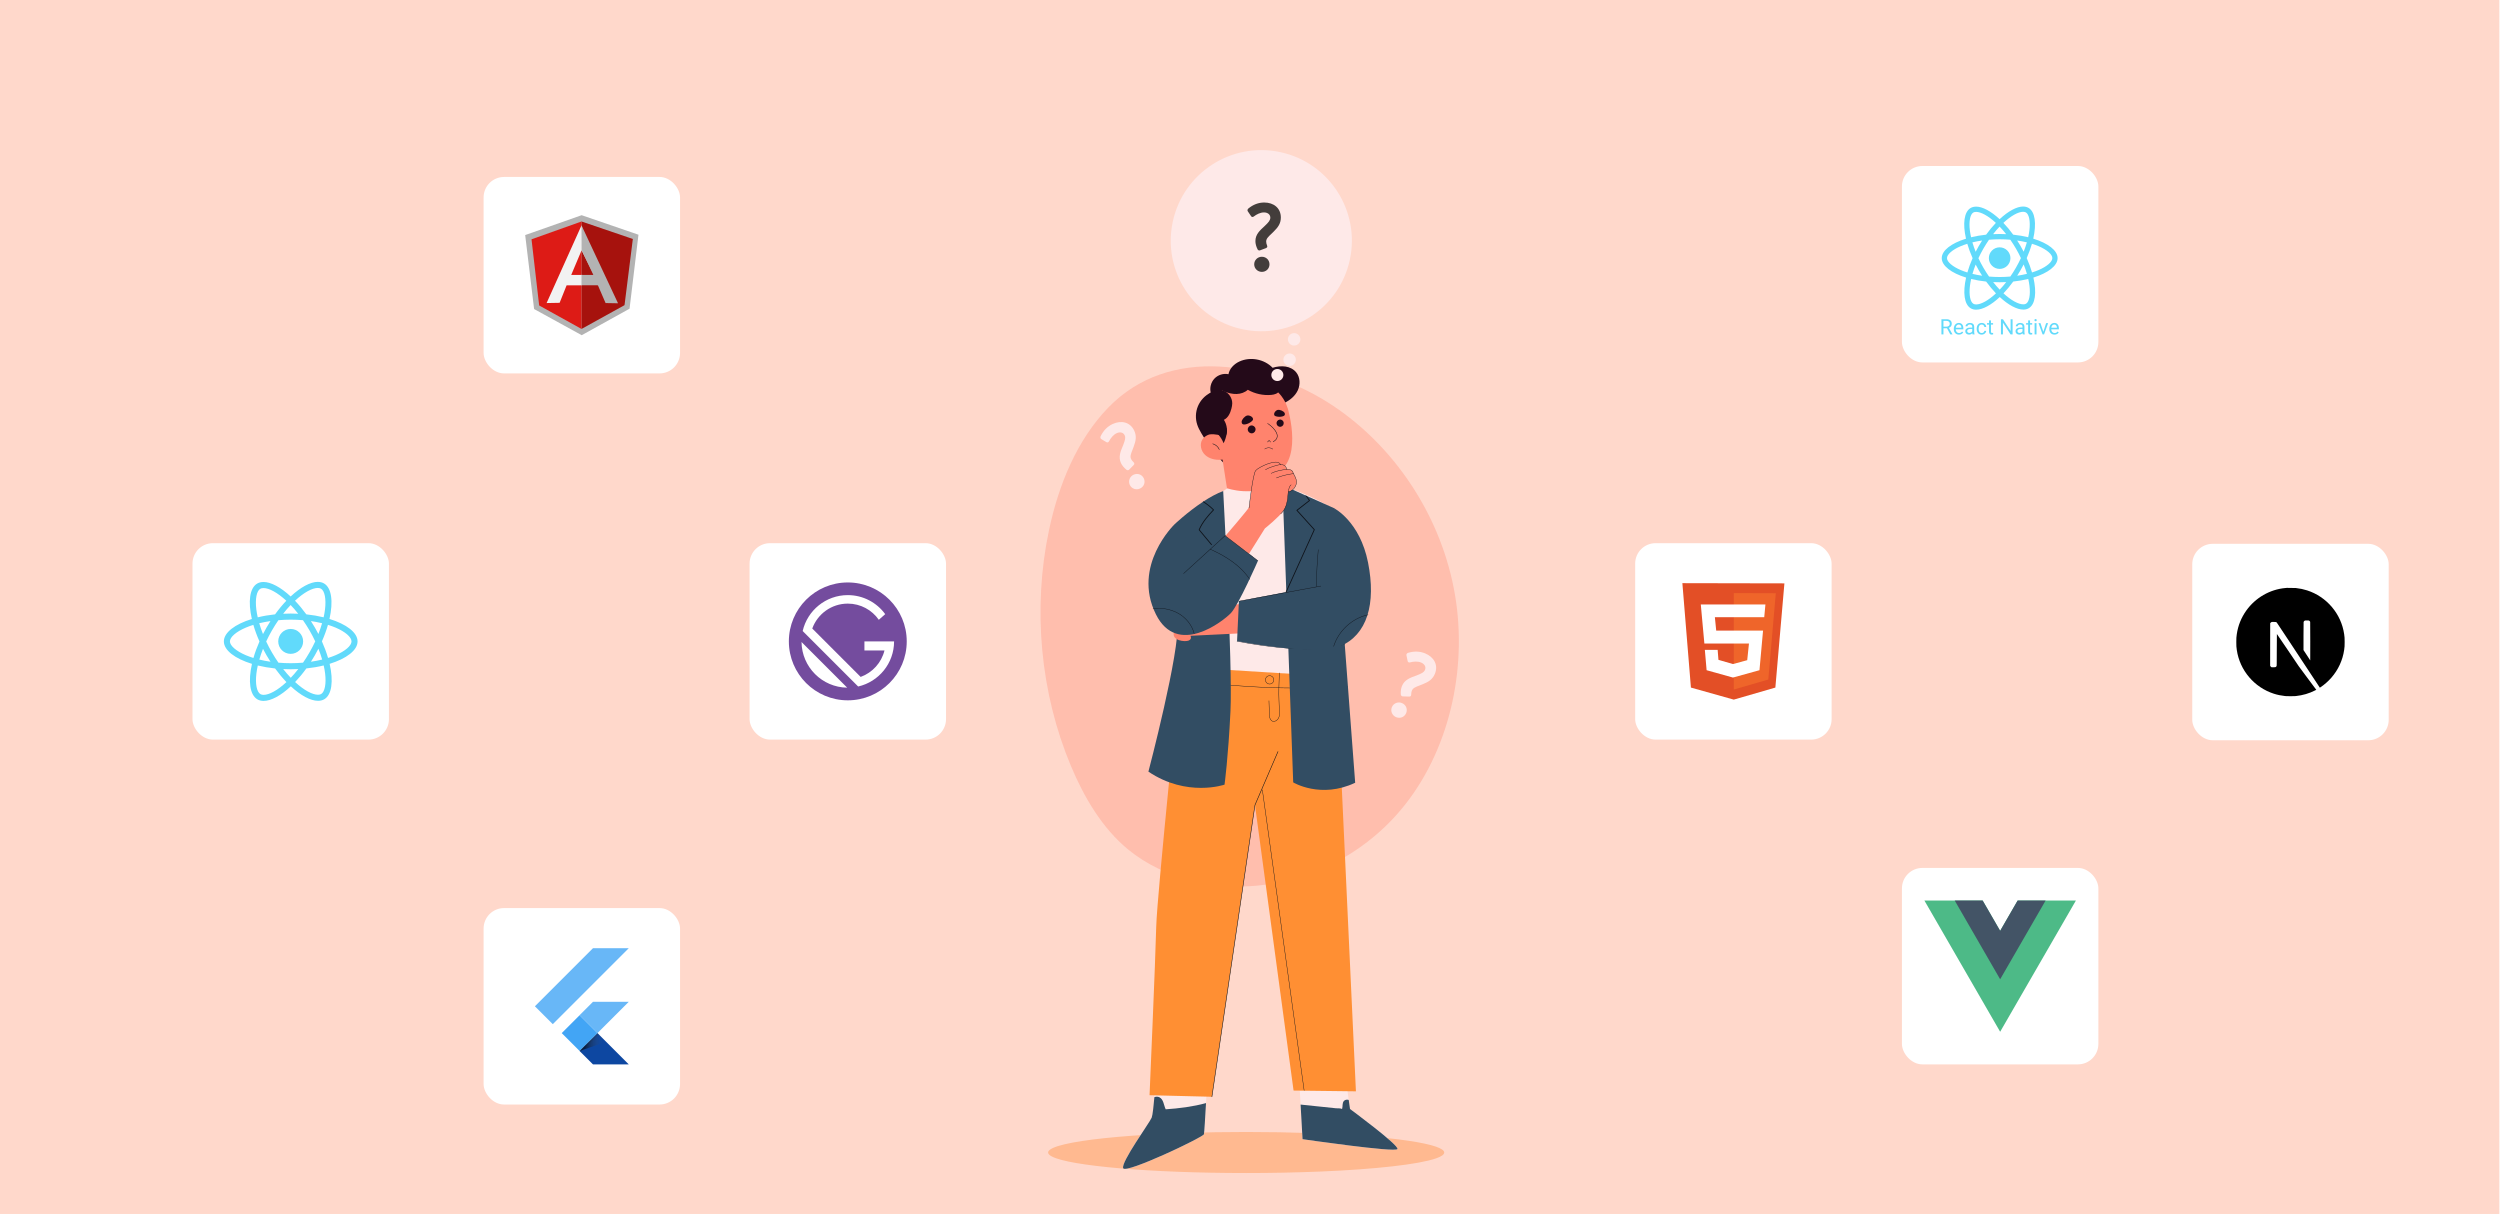 <?xml version="1.0" encoding="UTF-8"?> <svg xmlns="http://www.w3.org/2000/svg" width="2444" height="1187" viewBox="0 0 2444 1187" fill="none"><rect width="2443.37" height="1186.78" fill="#FFD8CB"></rect><g clip-path="url(#clip0_222_24)"><path d="M1411.88 1126.71C1411.88 1128.68 1409.12 1130.59 1404.01 1132.39C1387.23 1138.28 1344.91 1143.07 1290.29 1145.33C1278.74 1145.78 1266.65 1146.15 1254.12 1146.41C1242.48 1146.65 1230.52 1146.76 1218.25 1146.76C1124.19 1146.76 1045.8 1139.8 1028.28 1130.57C1025.88 1129.31 1024.62 1128.03 1024.62 1126.69C1024.62 1125.11 1026.36 1123.59 1029.63 1122.14C1040.49 1117.28 1068.29 1113.12 1106.2 1110.33C1109.45 1110.07 1112.81 1109.85 1116.23 1109.63C1129.69 1108.74 1144.24 1108.05 1159.62 1107.57C1178.09 1106.94 1197.79 1106.62 1218.21 1106.62C1261.92 1106.62 1302.25 1108.11 1334.63 1110.65C1367.21 1113.21 1391.76 1116.81 1403.75 1120.95C1409.04 1122.79 1411.88 1124.74 1411.88 1126.71Z" fill="#FFB990"></path><path opacity="0.43" d="M1303.56 396.912C1362.16 436.076 1406.63 501.073 1421.11 574.48C1435.59 647.887 1418.83 728.706 1374.25 785.815C1323.84 850.379 1239.23 880.439 1163.74 860.608C1141.83 854.843 1120.59 845.112 1102.6 830.244C1077.63 809.59 1059.99 779.941 1046.95 748.84C1016.99 677.427 1009.32 595.091 1025.45 518.52C1034.87 473.787 1052.91 430.051 1083.4 398.494C1143.02 336.856 1238.58 353.523 1303.56 396.912Z" fill="#FF9C87"></path><path d="M1180.21 1055.86C1180.21 1055.86 1179.65 1066.57 1179 1078.36C1178.22 1092.1 1177.33 1107.33 1176.96 1108.83C1176.33 1111.67 1100.63 1147.71 1098.05 1142.05C1095.47 1136.4 1123.93 1097.54 1125.88 1092.57C1126.81 1090.15 1127.76 1081.15 1128.52 1072.55C1129.26 1063.6 1129.78 1055.12 1129.78 1055.12L1180.21 1055.86Z" fill="#FEE9E8"></path><path d="M1179 1078.38C1178.22 1092.12 1177.33 1107.36 1176.96 1108.85C1176.33 1111.69 1100.63 1147.73 1098.05 1142.08C1095.47 1136.42 1123.93 1097.56 1125.88 1092.6C1126.81 1090.17 1127.76 1081.17 1128.52 1072.57C1130.17 1071.96 1131.97 1071.94 1133.55 1072.76C1137.54 1074.85 1137.65 1080.39 1139.58 1084.45C1152.34 1083.62 1166.26 1081.89 1179 1078.38Z" fill="#324D63"></path><path d="M1270.35 1060.04L1271.46 1079.81L1273.36 1113.64C1273.36 1113.64 1364.33 1126.9 1366.13 1123.29C1367.95 1119.64 1319.77 1084.12 1319.77 1084.12L1318.51 1075.26L1316.13 1058.22L1270.35 1060.04Z" fill="#FEE9E8"></path><path d="M1271.46 1079.83L1273.36 1113.66C1273.36 1113.66 1364.33 1126.93 1366.13 1123.31C1367.95 1119.67 1319.77 1084.14 1319.77 1084.14L1318.51 1075.28C1316.82 1074.8 1315 1075 1313.83 1076.28C1311.96 1078.31 1312.85 1081.56 1312.01 1084.16C1310.47 1083.25 1307.87 1083.64 1306.09 1083.45C1294.56 1082.24 1283.01 1081.02 1271.46 1079.83Z" fill="#324D63"></path><path d="M1183.53 383.863C1177.98 386.594 1173.5 391.362 1171.11 397.062C1168.73 402.762 1168.47 409.307 1170.42 415.181C1171.37 418.085 1172.84 420.794 1174.38 423.438C1182.08 436.681 1191.7 448.796 1202.84 459.307C1205.09 447.864 1206.96 436.789 1206.89 425.129C1206.85 416.72 1205.72 408.18 1202.19 400.53C1198.66 392.879 1191.42 386.811 1183.53 383.863Z" fill="#240A19"></path><path d="M1183.66 384.037C1182.38 379.204 1183.79 373.742 1187.24 370.101C1190.68 366.482 1196.06 364.791 1200.95 365.832C1202 360.283 1206.48 355.797 1211.6 353.435C1222.26 348.471 1235.96 351.05 1244.11 359.546C1247.94 358.268 1252.65 357.747 1256.65 358.333C1260.66 358.918 1264.54 360.803 1267.1 363.924C1271.07 368.736 1271.35 375.91 1268.73 381.566C1266.1 387.201 1260.97 391.406 1255.31 394.007C1249.65 396.607 1243.46 397.778 1237.3 398.688C1230.34 399.728 1223.26 400.465 1216.28 399.642C1204.25 398.233 1193.41 391.211 1183.66 384.037Z" fill="#240A19"></path><path d="M1194.89 447.67L1200.09 481.22L1249.05 479.854L1246.17 468.671L1243.65 458.875L1199.13 448.645L1194.89 447.67Z" fill="#FF836D"></path><path opacity="0.33" d="M1199.13 448.645C1199.85 457.791 1205.7 466.286 1213.78 470.643C1222.11 475.129 1232.47 475.346 1241.24 471.748C1243.07 471.011 1244.84 470.058 1246.16 468.67L1243.65 458.874L1199.13 448.645Z" fill="#FF836D"></path><path d="M1258.8 398.861C1258.8 398.861 1258.78 398.882 1258.74 398.882C1253.49 381.566 1235.83 370.014 1216.49 372.289C1215.82 372.376 1215.15 372.463 1214.5 372.571C1193.91 375.996 1179.39 394.374 1181.75 414.487C1182.25 418.627 1183.4 422.528 1185.16 426.104C1186.61 429.138 1188.49 431.912 1190.68 434.426C1195.82 458.31 1214.39 472.766 1242.31 464.964C1276.29 455.449 1258.8 398.861 1258.8 398.861Z" fill="#FF836D"></path><path d="M1227.4 419.168C1227.72 421.27 1226.31 423.242 1224.23 423.589C1222.15 423.914 1220.18 422.484 1219.85 420.381C1219.53 418.279 1220.94 416.307 1223.02 415.96C1225.1 415.635 1227.05 417.065 1227.4 419.168Z" fill="#240A19"></path><path d="M1254.92 413.143C1255.22 415.072 1253.92 416.893 1252 417.196C1250.07 417.499 1248.27 416.177 1247.96 414.249C1247.66 412.32 1248.96 410.499 1250.89 410.196C1252.82 409.871 1254.62 411.193 1254.92 413.143Z" fill="#240A19"></path><path d="M1239.27 414.01C1242.74 416.285 1246.25 419.515 1247.99 423.373C1249.63 426.992 1248.12 430.048 1244.71 431.76" stroke="#0E1219" stroke-width="0.492" stroke-miterlimit="10" stroke-linecap="round" stroke-linejoin="round"></path><path d="M1239.25 432.085C1239.45 431.738 1239.71 431.37 1240.01 431.11C1240.27 430.893 1240.6 430.763 1240.92 430.849C1241.48 430.979 1241.7 431.651 1241.85 432.128" stroke="#0E1219" stroke-width="0.492" stroke-miterlimit="10" stroke-linecap="round" stroke-linejoin="round"></path><path d="M1244.3 439.064C1242.03 437.373 1238.67 437.33 1236.37 438.956" stroke="#0E1219" stroke-width="0.385" stroke-miterlimit="10" stroke-linecap="round" stroke-linejoin="round"></path><path d="M1213.81 412.515C1213.79 413.274 1214.09 414.076 1214.7 414.531C1215.43 415.073 1216.43 415.051 1217.34 414.899C1219.77 414.488 1222.07 413.339 1223.89 411.67C1224.43 411.172 1224.95 410.543 1224.97 409.806C1225.01 407.335 1221.05 405.623 1218.99 406.273C1216.73 406.989 1213.87 410.131 1213.81 412.515Z" fill="#240A19"></path><path d="M1255.87 403.737C1256.2 404.344 1256.26 405.102 1255.94 405.709C1255.57 406.446 1254.73 406.815 1253.95 407.031C1251.82 407.638 1249.5 407.617 1247.38 406.988C1246.75 406.793 1246.08 406.511 1245.78 405.904C1244.78 403.91 1247.31 400.985 1249.24 400.703C1251.35 400.399 1254.88 401.83 1255.87 403.737Z" fill="#240A19"></path><path d="M1187.37 423.764C1182.79 424.046 1177.96 425.736 1175.47 429.594C1172.45 434.275 1174.06 440.951 1178.13 444.765C1182.21 448.558 1188.12 449.837 1193.69 449.468C1196.21 449.295 1198.96 448.666 1200.35 446.564C1200.89 445.74 1201.17 444.787 1201.37 443.812C1202.45 438.697 1201.52 433.062 1199.33 428.337C1197.38 424.089 1191.55 423.482 1187.37 423.764Z" fill="#FF836D"></path><path d="M1185.61 433.863C1188.45 434.644 1190.88 436.789 1191.98 439.498" stroke="#0E1219" stroke-width="0.492" stroke-miterlimit="10" stroke-linecap="round" stroke-linejoin="round"></path><path d="M1182.47 424.501C1187.71 424.262 1193 425.194 1197.83 427.231C1200.54 422.03 1199.68 415.333 1196.47 410.435C1200.67 408.397 1202.65 403.954 1203.84 399.425C1204.27 397.756 1204.64 396.044 1204.64 394.31C1204.66 389.39 1201.65 384.557 1197.18 382.433C1192.72 380.309 1187.08 380.981 1183.27 384.102C1179.09 387.526 1177.42 393.161 1176.88 398.536C1175.99 407.4 1178.65 416.46 1182.47 424.501Z" fill="#240A19"></path><path d="M1190.81 424.566C1193.11 427.123 1194.93 430.092 1196.16 433.278C1197.75 430.418 1198.61 427.21 1199.22 423.981C1199.48 422.55 1199.65 421.033 1199.29 419.624C1198.92 418.216 1197.9 416.872 1196.49 416.503C1194.89 416.07 1193.15 416.937 1192.11 418.237C1191.09 419.516 1191.22 422.962 1190.81 424.566Z" fill="#240A19"></path><path d="M1194.34 381.133C1195.12 382.044 1196.27 382.542 1197.4 382.954C1201.11 384.319 1205.03 385.295 1209 385.165C1212.94 385.035 1216.95 383.734 1219.85 381.047C1226.75 384.97 1234.9 386.768 1242.78 386.053C1245.93 385.771 1249.5 384.753 1250.76 381.849C1251.95 379.14 1250.5 375.954 1248.48 373.786C1246.04 371.185 1242.76 369.473 1239.4 368.216C1231.62 365.355 1223.02 364.835 1214.96 366.742C1206.89 368.671 1199.98 375.087 1194.34 381.133Z" fill="#240A19"></path><path d="M1199.81 477.404C1199.81 477.404 1225.38 486.204 1247.16 473.135C1247.16 473.135 1276.18 480.395 1301.58 496.715L1306.65 661.084C1306.65 661.084 1198.53 680.308 1159.34 658.917L1152.99 508.7L1199.81 477.404Z" fill="#FEE9E8"></path><path d="M1154.27 652.025C1154.27 652.025 1131.06 874.998 1130.32 906.099C1129.61 937.2 1123.8 1070.68 1123.8 1070.68L1184.77 1072.2L1226.85 787.006L1264.59 1066.13L1325.55 1066.89L1306.68 661.518L1154.27 652.025Z" fill="#FF8F33"></path><path d="M1146.97 662.797C1203.27 672.03 1260.62 674.76 1317.56 670.946" stroke="#0E1219" stroke-width="0.385" stroke-miterlimit="10" stroke-linecap="round" stroke-linejoin="round"></path><path d="M1250.67 657.834C1250.52 662.797 1250.37 667.76 1250.22 672.702C1249.96 680.807 1250.59 688.545 1250.76 696.629C1250.78 697.951 1250.82 699.316 1250.46 700.595C1250.02 702.155 1249.03 703.543 1247.68 704.453C1246.88 704.995 1245.93 705.363 1244.97 705.298C1243.48 705.168 1242.24 703.954 1241.66 702.567C1241.07 701.18 1241.03 699.641 1240.96 698.146C1240.81 693.79 1240.68 689.412 1240.53 685.055" stroke="#0E1219" stroke-width="0.385" stroke-miterlimit="10" stroke-linecap="round" stroke-linejoin="round"></path><path d="M1245.26 664.639C1245.26 666.893 1243.43 668.714 1241.18 668.714C1238.93 668.714 1237.11 666.893 1237.11 664.639C1237.11 662.385 1238.93 660.564 1241.18 660.564C1243.43 660.564 1245.26 662.385 1245.26 664.639Z" stroke="#0E1219" stroke-width="0.385" stroke-miterlimit="10" stroke-linecap="round" stroke-linejoin="round"></path><path d="M1249.35 734.752L1226.85 787.006L1184.77 1072.2" stroke="#0E1219" stroke-width="0.525" stroke-miterlimit="10" stroke-linecap="round" stroke-linejoin="round"></path><path d="M1234.09 772.139L1274.93 1066.05" stroke="#0E1219" stroke-width="0.385" stroke-miterlimit="10" stroke-linecap="round" stroke-linejoin="round"></path><path d="M1202.91 695.198C1200.74 740.56 1197.1 767.066 1197.1 767.066C1197.1 767.066 1160.45 779.745 1122.69 754.365C1122.69 754.365 1153.9 635.705 1151 608.484C1148.09 581.284 1148.09 512.71 1148.09 512.71C1148.09 512.71 1160.6 500.725 1175.79 490.712C1176.05 490.517 1176.31 490.365 1176.55 490.192C1182.77 486.117 1189.42 482.433 1195.8 480.049C1195.82 480.049 1205.07 649.858 1202.91 695.198Z" fill="#324D63"></path><path d="M1225.29 618.562L1163.78 621.553C1163.78 621.553 1165.69 624.543 1162.16 626.169C1158.63 627.794 1144.73 626.451 1147.75 617.456C1147.75 617.456 1145.58 613.382 1147.47 609.827C1147.47 609.827 1146.1 605.211 1149.09 601.938C1149.09 601.938 1148.27 596.758 1151.54 595.133C1154.81 593.508 1223.1 589.953 1223.1 589.953L1225.29 618.562Z" fill="#FF836D"></path><path d="M1324.82 765.224C1291.07 781.197 1264.24 764.855 1264.24 764.855L1257.5 579.095L1257.46 577.469L1253.71 474.219L1275.94 484.167L1277.46 484.839L1304.6 496.976L1324.82 765.224Z" fill="#324D63"></path><path d="M1186.67 498.774C1181.58 504.084 1175.92 510.521 1172.78 517.868C1174.99 520.512 1177.2 523.156 1179.41 525.822C1181.69 528.553 1183.96 531.305 1186.26 534.036C1186.41 534.209 1186.39 534.47 1186.22 534.621C1186.13 534.686 1186.04 534.73 1185.94 534.73C1185.83 534.73 1185.7 534.686 1185.61 534.578C1183.33 531.847 1181.06 529.095 1178.76 526.364C1176.51 523.633 1174.23 520.924 1171.98 518.215C1171.87 518.106 1171.85 517.933 1171.91 517.781C1175.03 510.326 1180.65 503.845 1185.78 498.471C1182.77 495.48 1179.43 492.857 1175.79 490.712C1176.05 490.517 1176.31 490.365 1176.55 490.191C1180.24 492.424 1183.64 495.09 1186.65 498.167C1186.85 498.34 1186.85 498.601 1186.67 498.774Z" fill="#0E1219"></path><path d="M1209.34 626.818C1209.34 626.818 1279.65 641.686 1314.3 629.723" stroke="#0E1219" stroke-width="0.385" stroke-miterlimit="10" stroke-linecap="round" stroke-linejoin="round"></path><path d="M1148.12 512.688C1148.12 512.688 1106.4 552.956 1129.98 600.485C1150.87 642.596 1195.65 607.377 1203.27 599.402C1210.9 591.426 1229.76 548.231 1229.76 548.231L1197.47 522.83L1172.43 541.708L1148.12 512.688Z" fill="#324D63"></path><path d="M1197.9 523.937C1197.9 523.937 1220.22 498.081 1221.02 495.914C1221.85 493.746 1224.84 462.169 1227.55 460.001C1230.28 457.834 1248.77 450.205 1250.96 454.561C1250.96 454.561 1257.22 454.02 1257.76 458.636C1257.76 458.636 1264.57 458.636 1264.28 462.71C1264.28 462.71 1267.56 467.89 1267.56 471.423C1267.56 474.956 1262.38 480.938 1259.39 480.677C1259.39 480.677 1259.39 492.641 1254.77 499.186C1250.15 505.71 1236.54 516.612 1236.54 516.612L1221.02 541.384L1197.9 523.937Z" fill="#FF836D"></path><path d="M1221.05 496.607C1221.05 496.607 1224.71 463.403 1227.57 460.001C1230.43 456.598 1249.2 447.474 1251.78 454.149C1251.78 454.149 1257.22 453.737 1257.76 458.635C1257.76 458.635 1263.74 458.354 1264.28 462.71C1264.28 462.71 1268.23 468.692 1267.4 472.506C1266.58 476.321 1263.33 480.677 1259.39 480.677" stroke="#0E1219" stroke-width="0.385" stroke-miterlimit="10" stroke-linecap="round" stroke-linejoin="round"></path><path d="M1252.08 454.041C1247.77 454.8 1240.83 456.902 1237.08 459.178" stroke="#0E1219" stroke-width="0.385" stroke-miterlimit="10" stroke-linecap="round" stroke-linejoin="round"></path><path d="M1258.22 458.766C1252.17 459.633 1248.22 460.153 1242.68 462.71" stroke="#0E1219" stroke-width="0.385" stroke-miterlimit="10" stroke-linecap="round" stroke-linejoin="round"></path><path d="M1264.5 462.992C1258.82 463.794 1253.08 465.008 1247.81 467.24" stroke="#0E1219" stroke-width="0.385" stroke-miterlimit="10" stroke-linecap="round" stroke-linejoin="round"></path><path d="M1252 502.394C1254.38 500.14 1256.22 497.301 1257.28 494.202C1259.04 489.109 1258.69 483.517 1259.93 478.272C1260.32 476.668 1260.9 474.978 1262.2 473.959" stroke="#0E1219" stroke-width="0.385" stroke-miterlimit="10" stroke-linecap="round" stroke-linejoin="round"></path><path d="M1157.09 560.693L1197.64 523.676L1229.76 548.253" stroke="#0E1219" stroke-width="0.385" stroke-miterlimit="10" stroke-linecap="round" stroke-linejoin="round"></path><path d="M1183.08 536.875C1198.27 543.724 1212.62 552.588 1221.81 566.48" stroke="#0E1219" stroke-width="0.385" stroke-miterlimit="10" stroke-linecap="round" stroke-linejoin="round"></path><path d="M1127.2 594.937C1135.72 593.983 1144.58 595.435 1152.02 599.683C1159.45 603.931 1165.32 611.062 1167.43 619.362" stroke="#0E1219" stroke-width="0.385" stroke-miterlimit="10" stroke-linecap="round" stroke-linejoin="round"></path><path d="M1304.4 496.996C1304.4 496.996 1329.43 509.697 1337.41 549.965C1345.38 590.234 1336.67 620.641 1309.84 631.976C1286.63 641.772 1209.34 626.796 1209.34 626.796L1211.16 587.698L1292.07 572.093L1304.4 496.996Z" fill="#324D63"></path><path d="M1211.14 587.721L1291.24 572.939" stroke="#0E1219" stroke-width="0.385" stroke-miterlimit="10" stroke-linecap="round" stroke-linejoin="round"></path><path d="M1286.89 573.285C1287.04 561.3 1287.67 549.315 1288.75 537.373" stroke="#0E1219" stroke-width="0.385" stroke-miterlimit="10" stroke-linecap="round" stroke-linejoin="round"></path><path d="M1303.79 631.89C1308.52 616.676 1321.8 604.43 1337.36 600.984" stroke="#0E1219" stroke-width="0.385" stroke-miterlimit="10" stroke-linecap="round" stroke-linejoin="round"></path><path d="M1285.28 517.954L1257.69 578.921C1257.65 579.008 1257.59 579.094 1257.48 579.116C1257.43 579.138 1257.37 579.159 1257.3 579.159C1257.26 579.159 1257.2 579.159 1257.13 579.116C1256.91 579.029 1256.83 578.769 1256.94 578.552L1257.43 577.49L1284.4 517.868L1267.51 499.185C1267.45 499.099 1267.4 498.99 1267.4 498.86C1267.43 498.752 1267.49 498.644 1267.58 498.557L1279.61 489.194L1275.92 484.166L1277.44 484.838L1280.52 489.021C1280.67 489.216 1280.63 489.476 1280.45 489.606L1268.47 498.947L1285.2 517.499C1285.33 517.629 1285.35 517.803 1285.28 517.954Z" fill="#0E1219"></path><path d="M1319.59 253.998C1329.93 206.207 1299.56 159.089 1251.77 148.757C1203.98 138.425 1156.86 168.792 1146.53 216.583C1136.19 264.375 1166.56 311.493 1214.35 321.825C1262.14 332.156 1309.26 301.789 1319.59 253.998Z" fill="#FEE9E8"></path><path d="M1265.15 337.831C1268.51 337.831 1271.24 335.104 1271.24 331.741C1271.24 328.377 1268.51 325.65 1265.15 325.65C1261.79 325.65 1259.06 328.377 1259.06 331.741C1259.06 335.104 1261.79 337.831 1265.15 337.831Z" fill="#FEE9E8"></path><path d="M1260.73 357.749C1264.09 357.749 1266.82 355.022 1266.82 351.659C1266.82 348.295 1264.09 345.568 1260.73 345.568C1257.37 345.568 1254.64 348.295 1254.64 351.659C1254.64 355.022 1257.37 357.749 1260.73 357.749Z" fill="#FEE9E8"></path><path d="M1248.74 372.507C1252 372.507 1254.64 369.868 1254.64 366.612C1254.64 363.356 1252 360.717 1248.74 360.717C1245.49 360.717 1242.85 363.356 1242.85 366.612C1242.85 369.868 1245.49 372.507 1248.74 372.507Z" fill="#FEE9E8"></path><path d="M1231.97 244.68L1231.25 244.854C1230.45 244.854 1229.82 244.507 1229.37 243.705C1228.02 240.952 1227.29 238.287 1227.29 235.686C1227.29 229.184 1231.62 225.283 1236.11 221.187C1238.28 219.149 1239.79 217.545 1240.62 216.375C1241.42 215.226 1241.87 213.969 1241.87 212.821C1241.87 209.353 1238.9 207.662 1235.65 207.662C1232.06 207.662 1228.44 209.526 1225.66 211.672C1225.21 211.932 1224.86 212.127 1224.41 212.127C1223.86 212.127 1223.41 211.867 1223.06 211.325L1219.92 206.687C1219.66 206.427 1219.55 205.972 1219.55 205.539C1219.55 204.91 1219.81 204.39 1220.27 203.935C1225.12 199.925 1230.37 197.975 1235.94 197.975C1245.13 197.975 1252.15 203.393 1252.15 212.647C1252.15 218.521 1249.35 222.248 1245.3 226.258L1243.59 227.949C1241.51 229.812 1240.08 231.33 1239.16 232.478C1238.28 233.627 1237.82 234.884 1237.82 236.119C1237.82 237.268 1238.08 238.612 1238.73 240.129C1238.82 240.476 1238.9 240.757 1238.9 240.931C1238.9 241.191 1238.82 241.559 1238.64 241.819C1238.38 242.079 1238.1 242.361 1237.84 242.448L1231.97 244.68ZM1226.1 258.399C1226.1 254.303 1229.43 251.009 1233.57 251.009C1237.8 251.009 1241.05 254.216 1241.05 258.399C1241.05 262.582 1237.8 265.79 1233.57 265.79C1229.43 265.768 1226.1 262.474 1226.1 258.399Z" fill="#433D3B"></path><path d="M1104.01 458.984L1103.43 459.461C1102.69 459.808 1101.95 459.743 1101.19 459.201C1098.79 457.25 1096.99 455.105 1095.88 452.742C1093.11 446.782 1095.41 441.364 1097.79 435.707C1098.9 432.911 1099.63 430.787 1099.87 429.379C1100.13 427.97 1100 426.648 1099.5 425.586C1098.03 422.4 1094.58 422.118 1091.61 423.505C1088.32 425.044 1085.81 428.295 1084.16 431.437C1083.86 431.871 1083.62 432.196 1083.18 432.391C1082.69 432.63 1082.16 432.564 1081.6 432.239L1076.75 429.335C1076.38 429.205 1076.12 428.837 1075.92 428.425C1075.66 427.861 1075.68 427.255 1075.9 426.648C1078.65 420.904 1082.62 416.895 1087.73 414.511C1096.14 410.61 1104.9 412.582 1108.84 421.056C1111.34 426.431 1110.38 431.047 1108.37 436.444L1107.52 438.72C1106.42 441.32 1105.75 443.314 1105.4 444.766C1105.07 446.219 1105.18 447.541 1105.72 448.689C1106.22 449.751 1107.02 450.857 1108.26 451.984C1108.5 452.265 1108.69 452.482 1108.76 452.634C1108.87 452.872 1108.93 453.241 1108.89 453.566C1108.76 453.934 1108.63 454.281 1108.41 454.476L1104.01 458.984ZM1104.49 474.025C1102.75 470.276 1104.4 465.833 1108.19 464.077C1112.07 462.278 1116.41 463.839 1118.19 467.653C1119.96 471.489 1118.36 475.802 1114.48 477.601C1110.67 479.378 1106.22 477.775 1104.49 474.025Z" fill="#FEE9E8"></path><path d="M1360.71 691.297C1362.29 687.483 1366.67 685.706 1370.55 687.31C1374.49 688.957 1376.27 693.205 1374.67 697.106C1373.04 701.007 1368.77 702.741 1364.83 701.094C1360.95 699.468 1359.13 695.112 1360.71 691.297ZM1371.48 680.786L1370.74 680.678C1369.98 680.374 1369.53 679.789 1369.42 678.857C1369.23 675.758 1369.59 672.984 1370.59 670.578C1373.1 664.509 1378.65 662.537 1384.44 660.478C1387.26 659.416 1389.29 658.506 1390.51 657.747C1391.72 656.989 1392.61 655.992 1393.07 654.908C1394.41 651.679 1392.29 648.948 1389.27 647.691C1385.91 646.304 1381.82 646.651 1378.39 647.561C1377.87 647.626 1377.46 647.669 1377.05 647.496C1376.55 647.279 1376.23 646.868 1376.1 646.217L1374.95 640.691C1374.8 640.344 1374.88 639.889 1375.06 639.477C1375.29 638.892 1375.75 638.502 1376.36 638.263C1382.45 636.421 1388.08 636.616 1393.28 638.783C1401.86 642.338 1406.31 650.14 1402.73 658.766C1400.46 664.249 1396.4 666.655 1391.07 668.801L1388.82 669.711C1386.15 670.643 1384.22 671.51 1382.94 672.225C1381.64 672.962 1380.76 673.937 1380.28 675.108C1379.82 676.191 1379.56 677.535 1379.56 679.182C1379.52 679.551 1379.5 679.832 1379.41 680.006C1379.3 680.244 1379.09 680.548 1378.8 680.721C1378.46 680.873 1378.09 681.003 1377.81 680.981L1371.48 680.786Z" fill="#FEE9E8"></path></g><g filter="url(#filter0_d_222_24)"><rect x="432.766" y="140" width="192.043" height="192.043" rx="20" fill="white"></rect><g clip-path="url(#clip1_222_24)"><path d="M528.615 177.369L473.414 196.796L482.137 269.118L528.673 294.695L575.45 268.771L584.169 196.452L528.615 177.369Z" fill="#B3B3B3"></path><path d="M578.663 200.631L528.485 183.52V288.583L570.536 265.31L578.663 200.631Z" fill="#A6120D"></path><path d="M479.608 200.941L487.084 265.621L528.485 288.585V183.52L479.609 200.94L479.608 200.941Z" fill="#DD1B16"></path><path d="M542.298 239.451L528.486 245.91H513.928L507.085 263.027L494.356 263.262L528.486 187.336L542.298 239.451V239.451ZM540.963 236.199L528.578 211.68L518.418 235.777H528.485L540.963 236.2V236.199Z" fill="#F2F2F2"></path><path d="M528.485 187.336L528.577 211.68L540.104 235.796H528.511L528.485 245.895L544.516 245.91L552.008 263.265L564.187 263.491L528.485 187.336Z" fill="#B3B3B3"></path></g></g><g filter="url(#filter1_d_222_24)"><rect x="692.785" y="498.002" width="192.043" height="192.043" rx="20" fill="white"></rect><g clip-path="url(#clip2_222_24)"><path d="M788.807 536.406C756.983 536.406 731.188 562.201 731.188 594.024C731.188 625.848 756.983 651.642 788.807 651.642C820.63 651.642 846.425 625.848 846.425 594.024C846.425 562.201 820.63 536.406 788.807 536.406ZM743.569 594.624L788.207 639.261C763.694 638.943 743.888 619.137 743.569 594.624ZM798.934 638.132L744.699 583.897C749.299 563.786 767.299 548.778 788.807 548.778C803.838 548.778 817.159 556.112 825.387 567.396L819.123 572.922C812.448 563.353 801.358 557.089 788.807 557.089C772.826 557.089 759.214 567.239 754.07 581.445L801.386 628.757C812.877 624.594 821.713 614.896 824.673 602.884H805.064V594.024H834.057C834.053 615.532 819.045 633.532 798.934 638.132Z" fill="#744C9E"></path></g></g><g filter="url(#filter2_d_222_24)"><rect x="432.766" y="854.736" width="192.043" height="192.043" rx="20" fill="white"></rect><g clip-path="url(#clip3_222_24)"><path d="M500.401 968.239L482.914 950.753L539.693 893.979H574.661M574.661 946.37H539.693L526.594 959.468L544.08 976.955" fill="#42A5F5" fill-opacity="0.8"></path><path d="M526.594 994.437L539.693 1007.54H574.661L544.08 976.955" fill="#0D47A1"></path><path d="M509.148 976.964L526.608 959.5L544.067 976.959L526.608 994.423L509.148 976.964Z" fill="#42A5F5"></path><path d="M526.607 994.424L544.067 976.965L546.504 979.402L529.045 996.861L526.607 994.424Z" fill="url(#paint0_linear_222_24)"></path><path d="M526.594 994.438L552.539 985.474L544.08 976.951" fill="url(#paint1_linear_222_24)"></path></g></g><g filter="url(#filter3_d_222_24)"><rect x="1819.33" y="129.277" width="192.043" height="192.043" rx="20" fill="white"></rect><g clip-path="url(#clip4_222_24)"><path d="M1971.51 219.336C1971.51 211.834 1962.11 204.723 1947.7 200.314C1951.03 185.632 1949.55 173.95 1943.04 170.21C1941.54 169.333 1939.79 168.918 1937.87 168.918V174.066C1938.93 174.066 1939.79 174.273 1940.5 174.666C1943.64 176.467 1945 183.323 1943.94 192.142C1943.69 194.312 1943.27 196.597 1942.76 198.929C1938.24 197.821 1933.3 196.967 1928.1 196.412C1924.99 192.142 1921.76 188.263 1918.5 184.87C1926.03 177.875 1933.09 174.043 1937.89 174.043V168.895C1931.54 168.895 1923.23 173.419 1914.83 181.268C1906.43 173.465 1898.12 168.987 1891.77 168.987V174.135C1896.55 174.135 1903.63 177.944 1911.16 184.893C1907.93 188.286 1904.7 192.142 1901.63 196.412C1896.41 196.967 1891.47 197.821 1886.94 198.952C1886.41 196.643 1886.02 194.404 1885.74 192.257C1884.66 183.438 1886 176.582 1889.11 174.758C1889.81 174.343 1890.71 174.158 1891.77 174.158V169.01C1889.83 169.01 1888.07 169.426 1886.55 170.303C1880.06 174.043 1878.61 185.701 1881.96 200.337C1867.6 204.769 1858.25 211.857 1858.25 219.336C1858.25 226.839 1867.64 233.95 1882.05 238.359C1878.72 253.041 1880.2 264.722 1886.71 268.462C1888.21 269.339 1889.97 269.755 1891.91 269.755C1898.26 269.755 1906.57 265.23 1914.97 257.381C1923.37 265.184 1931.68 269.663 1938.03 269.663C1939.97 269.663 1941.73 269.247 1943.25 268.37C1949.74 264.63 1951.19 252.972 1947.84 238.336C1962.16 233.926 1971.51 226.816 1971.51 219.336ZM1941.45 203.938C1940.59 206.917 1939.53 209.987 1938.33 213.057C1937.39 211.21 1936.39 209.363 1935.31 207.516C1934.25 205.67 1933.11 203.869 1931.98 202.115C1935.26 202.599 1938.42 203.2 1941.45 203.938ZM1930.87 228.524C1929.07 231.641 1927.23 234.596 1925.31 237.343C1921.87 237.643 1918.39 237.805 1914.88 237.805C1911.39 237.805 1907.9 237.643 1904.49 237.366C1902.57 234.619 1900.7 231.687 1898.9 228.593C1897.15 225.569 1895.55 222.499 1894.1 219.406C1895.53 216.312 1897.15 213.219 1898.88 210.195C1900.68 207.078 1902.53 204.123 1904.44 201.376C1907.88 201.076 1911.37 200.914 1914.88 200.914C1918.36 200.914 1921.85 201.076 1925.27 201.353C1927.18 204.1 1929.05 207.032 1930.85 210.125C1932.61 213.149 1934.2 216.22 1935.65 219.313C1934.2 222.407 1932.61 225.5 1930.87 228.524ZM1938.33 225.524C1939.54 228.532 1940.61 231.598 1941.52 234.711C1938.49 235.45 1935.31 236.073 1932.01 236.558C1933.14 234.781 1934.27 232.957 1935.33 231.087C1936.39 229.24 1937.39 227.37 1938.33 225.524ZM1914.92 250.156C1912.78 247.939 1910.63 245.469 1908.51 242.768C1910.58 242.861 1912.71 242.93 1914.85 242.93C1917.02 242.93 1919.17 242.884 1921.27 242.768C1919.29 245.343 1917.17 247.809 1914.92 250.156ZM1897.75 236.558C1894.47 236.073 1891.31 235.473 1888.28 234.734C1889.14 231.756 1890.2 228.686 1891.4 225.615C1892.35 227.462 1893.34 229.309 1894.42 231.156C1895.51 233.003 1896.62 234.804 1897.75 236.558ZM1914.81 188.517C1916.95 190.733 1919.1 193.204 1921.23 195.905C1919.15 195.812 1917.02 195.743 1914.88 195.743C1912.71 195.743 1910.56 195.789 1908.46 195.905C1910.44 193.33 1912.56 190.863 1914.81 188.517ZM1897.72 202.115C1896.59 203.892 1895.46 205.716 1894.4 207.586C1893.34 209.433 1892.35 211.28 1891.4 213.126C1890.19 210.118 1889.12 207.051 1888.21 203.938C1891.24 203.223 1894.42 202.599 1897.72 202.115ZM1876.83 231.018C1868.66 227.532 1863.37 222.961 1863.37 219.336C1863.37 215.712 1868.66 211.118 1876.83 207.655C1878.82 206.801 1880.99 206.039 1883.23 205.323C1884.54 209.848 1886.27 214.558 1888.42 219.383C1886.3 224.184 1884.59 228.871 1883.3 233.373C1881.01 232.657 1878.84 231.872 1876.83 231.018ZM1889.25 264.007C1886.11 262.206 1884.75 255.35 1885.81 246.531C1886.07 244.361 1886.48 242.075 1886.99 239.744C1891.51 240.852 1896.45 241.706 1901.65 242.26C1904.77 246.531 1908 250.409 1911.25 253.803C1903.73 260.798 1896.66 264.63 1891.86 264.63C1890.82 264.607 1889.94 264.399 1889.25 264.007ZM1944.01 246.416C1945.1 255.234 1943.76 262.091 1940.64 263.914C1939.95 264.33 1939.05 264.515 1937.99 264.515C1933.21 264.515 1926.12 260.706 1918.59 253.757C1921.83 250.363 1925.06 246.508 1928.13 242.237C1933.35 241.683 1938.29 240.829 1942.81 239.698C1943.34 242.03 1943.76 244.269 1944.01 246.416ZM1952.9 231.018C1950.91 231.872 1948.74 232.634 1946.5 233.349C1945.19 228.825 1943.46 224.115 1941.31 219.29C1943.43 214.488 1945.14 209.802 1946.43 205.3C1948.72 206.016 1950.89 206.801 1952.92 207.655C1961.09 211.141 1966.38 215.712 1966.38 219.336C1966.36 222.961 1961.07 227.555 1952.9 231.018Z" fill="#61DAFB"></path><path d="M1914.85 229.887C1920.68 229.887 1925.4 225.164 1925.4 219.337C1925.4 213.51 1920.68 208.787 1914.85 208.787C1909.03 208.787 1904.3 213.51 1904.3 219.337C1904.3 225.164 1909.03 229.887 1914.85 229.887ZM1863.39 287.921H1859.91V293.919H1857.94V279.092H1862.85C1864.52 279.092 1865.8 279.472 1866.7 280.233C1867.6 280.993 1868.05 282.099 1868.05 283.552C1868.05 284.476 1867.8 285.28 1867.3 285.966C1866.81 286.651 1866.11 287.164 1865.22 287.503L1868.71 293.796V293.919H1866.61L1863.39 287.921ZM1859.91 286.322H1862.91C1863.88 286.322 1864.65 286.071 1865.22 285.568C1865.8 285.066 1866.09 284.394 1866.09 283.552C1866.09 282.636 1865.81 281.933 1865.26 281.444C1864.72 280.955 1863.93 280.708 1862.9 280.701H1859.91V286.322ZM1875.08 294.123C1873.59 294.123 1872.37 293.634 1871.44 292.656C1870.5 291.672 1870.03 290.358 1870.03 288.715V288.369C1870.03 287.276 1870.24 286.302 1870.65 285.447C1871.07 284.584 1871.66 283.912 1872.4 283.43C1873.16 282.941 1873.97 282.697 1874.85 282.697C1876.28 282.697 1877.39 283.168 1878.19 284.112C1878.98 285.056 1879.38 286.407 1879.38 288.165V288.949H1871.91C1871.94 290.036 1872.26 290.915 1872.86 291.587C1873.47 292.252 1874.25 292.585 1875.18 292.585C1875.85 292.585 1876.41 292.449 1876.87 292.177C1877.33 291.906 1877.74 291.546 1878.08 291.098L1879.24 291.994C1878.31 293.413 1876.93 294.123 1875.08 294.123ZM1874.85 284.245C1874.09 284.245 1873.45 284.523 1872.93 285.08C1872.42 285.63 1872.1 286.404 1871.97 287.401H1877.49V287.259C1877.44 286.302 1877.18 285.562 1876.72 285.039C1876.26 284.51 1875.63 284.245 1874.85 284.245ZM1888.37 293.919C1888.26 293.701 1888.17 293.315 1888.1 292.758C1887.23 293.667 1886.18 294.123 1884.97 294.123C1883.88 294.123 1882.99 293.817 1882.29 293.206C1881.6 292.588 1881.25 291.807 1881.25 290.864C1881.25 289.717 1881.69 288.827 1882.56 288.196C1883.43 287.557 1884.66 287.238 1886.24 287.238H1888.07V286.373C1888.07 285.714 1887.88 285.192 1887.48 284.805C1887.09 284.411 1886.51 284.214 1885.74 284.214C1885.07 284.214 1884.51 284.384 1884.05 284.723C1883.6 285.062 1883.37 285.473 1883.37 285.956H1881.48C1881.48 285.406 1881.67 284.876 1882.06 284.367C1882.45 283.851 1882.98 283.444 1883.64 283.145C1884.32 282.846 1885.05 282.697 1885.85 282.697C1887.12 282.697 1888.12 283.016 1888.84 283.654C1889.56 284.286 1889.93 285.158 1889.96 286.271V291.342C1889.96 292.354 1890.09 293.158 1890.35 293.756V293.919H1888.37ZM1885.24 292.483C1885.83 292.483 1886.39 292.33 1886.92 292.025C1887.45 291.719 1887.84 291.322 1888.07 290.833V288.573H1886.6C1884.29 288.573 1883.14 289.248 1883.14 290.599C1883.14 291.189 1883.33 291.651 1883.73 291.984C1884.12 292.316 1884.63 292.483 1885.24 292.483ZM1897.33 292.585C1898 292.585 1898.59 292.381 1899.09 291.974C1899.59 291.566 1899.87 291.057 1899.93 290.446H1901.71C1901.68 291.077 1901.46 291.678 1901.06 292.249C1900.66 292.819 1900.12 293.274 1899.45 293.613C1898.78 293.953 1898.08 294.123 1897.33 294.123C1895.83 294.123 1894.64 293.623 1893.75 292.626C1892.86 291.62 1892.42 290.249 1892.42 288.511V288.196C1892.42 287.123 1892.62 286.169 1893.01 285.335C1893.41 284.499 1893.97 283.851 1894.7 283.389C1895.44 282.927 1896.32 282.697 1897.32 282.697C1898.56 282.697 1899.58 283.067 1900.4 283.807C1901.22 284.547 1901.66 285.507 1901.71 286.689H1899.93C1899.87 285.976 1899.6 285.392 1899.11 284.937C1898.63 284.476 1898.03 284.245 1897.32 284.245C1896.36 284.245 1895.62 284.591 1895.09 285.283C1894.57 285.969 1894.31 286.964 1894.31 288.267V288.623C1894.31 289.893 1894.57 290.87 1895.09 291.556C1895.61 292.242 1896.36 292.585 1897.33 292.585ZM1906.38 280.233V282.901H1908.44V284.357H1906.38V291.189C1906.38 291.631 1906.48 291.963 1906.66 292.187C1906.84 292.405 1907.15 292.514 1907.6 292.514C1907.81 292.514 1908.11 292.473 1908.49 292.391V293.919C1908 294.054 1907.51 294.123 1907.05 294.123C1906.2 294.123 1905.57 293.868 1905.14 293.359C1904.71 292.85 1904.5 292.126 1904.5 291.189V284.357H1902.49V282.901H1904.5V280.233H1906.38ZM1927.51 293.919H1925.55L1918.08 282.493V293.919H1916.12V279.092H1918.08L1925.57 290.568V279.092H1927.51V293.919ZM1937.49 293.919C1937.38 293.701 1937.3 293.315 1937.23 292.758C1936.35 293.667 1935.31 294.123 1934.09 294.123C1933.01 294.123 1932.11 293.817 1931.41 293.206C1930.72 292.588 1930.38 291.807 1930.38 290.864C1930.38 289.717 1930.81 288.827 1931.68 288.196C1932.55 287.557 1933.78 287.238 1935.36 287.238H1937.2V286.373C1937.2 285.714 1937 285.192 1936.61 284.805C1936.21 284.411 1935.63 284.214 1934.87 284.214C1934.19 284.214 1933.63 284.384 1933.18 284.723C1932.72 285.062 1932.49 285.473 1932.49 285.956H1930.6C1930.6 285.406 1930.79 284.876 1931.18 284.367C1931.57 283.851 1932.1 283.444 1932.77 283.145C1933.44 282.846 1934.18 282.697 1934.98 282.697C1936.25 282.697 1937.24 283.016 1937.96 283.654C1938.68 284.286 1939.05 285.158 1939.08 286.271V291.342C1939.08 292.354 1939.21 293.158 1939.47 293.756V293.919H1937.49ZM1934.37 292.483C1934.96 292.483 1935.52 292.33 1936.05 292.025C1936.58 291.719 1936.96 291.322 1937.2 290.833V288.573H1935.72C1933.41 288.573 1932.26 289.248 1932.26 290.599C1932.26 291.189 1932.46 291.651 1932.85 291.984C1933.24 292.316 1933.75 292.483 1934.37 292.483ZM1944.59 280.233V282.901H1946.65V284.357H1944.59V291.189C1944.59 291.631 1944.68 291.963 1944.87 292.187C1945.05 292.405 1945.36 292.514 1945.8 292.514C1946.02 292.514 1946.32 292.473 1946.7 292.391V293.919C1946.2 294.054 1945.72 294.123 1945.25 294.123C1944.41 294.123 1943.78 293.868 1943.35 293.359C1942.92 292.85 1942.71 292.126 1942.71 291.189V284.357H1940.7V282.901H1942.71V280.233H1944.59ZM1950.9 293.919H1949.02V282.901H1950.9V293.919ZM1948.87 279.978C1948.87 279.673 1948.96 279.415 1949.14 279.204C1949.33 278.993 1949.61 278.889 1949.98 278.889C1950.34 278.889 1950.62 278.993 1950.81 279.204C1951 279.415 1951.1 279.673 1951.1 279.978C1951.1 280.283 1951 280.538 1950.81 280.742C1950.62 280.945 1950.34 281.047 1949.98 281.047C1949.61 281.047 1949.33 280.945 1949.14 280.742C1948.96 280.538 1948.87 280.283 1948.87 279.978ZM1957.56 291.363L1960.29 282.901H1962.22L1958.27 293.919H1956.83L1952.84 282.901H1954.76L1957.56 291.363ZM1968.46 294.123C1966.97 294.123 1965.75 293.634 1964.81 292.656C1963.88 291.672 1963.41 290.358 1963.41 288.715V288.369C1963.41 287.276 1963.62 286.302 1964.03 285.447C1964.45 284.584 1965.03 283.912 1965.78 283.43C1966.54 282.941 1967.35 282.697 1968.23 282.697C1969.66 282.697 1970.77 283.168 1971.57 284.112C1972.36 285.056 1972.76 286.407 1972.76 288.165V288.949H1965.29C1965.32 290.036 1965.64 290.915 1966.24 291.587C1966.85 292.252 1967.63 292.585 1968.56 292.585C1969.23 292.585 1969.79 292.449 1970.25 292.177C1970.71 291.906 1971.12 291.546 1971.46 291.098L1972.61 291.994C1971.69 293.413 1970.31 294.123 1968.46 294.123ZM1968.23 284.245C1967.47 284.245 1966.83 284.523 1966.31 285.08C1965.8 285.63 1965.48 286.404 1965.35 287.401H1970.87V287.259C1970.82 286.302 1970.56 285.562 1970.1 285.039C1969.64 284.51 1969.01 284.245 1968.23 284.245Z" fill="#61DAFB"></path></g></g><g filter="url(#filter4_d_222_24)"><rect x="1819.33" y="815.492" width="192.043" height="192.043" rx="20" fill="white"></rect><g clip-path="url(#clip5_222_24)"><path d="M1932.45 847.379L1915.35 877.001L1898.25 847.379H1841.29L1915.35 975.648L1989.4 847.379H1932.45Z" fill="#4DBA87"></path><path d="M1932.45 847.379L1915.35 877.001L1898.25 847.379H1870.92L1915.35 924.337L1959.78 847.379H1932.45Z" fill="#435466"></path></g></g><g filter="url(#filter5_d_222_24)"><rect x="1558.54" y="498.002" width="192.043" height="192.043" rx="20" fill="white"></rect><g clip-path="url(#clip6_222_24)"><path d="M1613.04 639.173L1604.69 537.098L1704.44 537.303L1695.6 639.173L1654.94 650.948L1613.04 639.173Z" fill="#E34F26"></path><path d="M1654.94 641.089V546.818L1696.02 546.955L1688.69 631.298L1654.94 641.089Z" fill="#EF652A"></path><path d="M1684.72 570.369L1685.88 557.908H1622.69L1626.19 596.11H1669.79L1668.08 612.403L1654.12 616.168L1639.95 612.06L1639.19 602.339H1626.66L1628.38 622.193L1654.12 629.381L1680.06 622.193L1683.56 583.444H1637.76L1636.46 570.369H1684.72Z" fill="white"></path></g></g><g filter="url(#filter6_d_222_24)"><rect x="148.18" y="498.002" width="192.043" height="192.043" rx="20" fill="white"></rect><g clip-path="url(#clip7_222_24)"><path d="M309.555 594.038C309.555 585.379 298.711 577.173 282.087 572.084C285.923 555.14 284.218 541.659 276.705 537.343C274.973 536.33 272.948 535.851 270.737 535.851V541.792C271.962 541.792 272.948 542.032 273.774 542.485C277.397 544.563 278.969 552.476 277.744 562.653C277.451 565.157 276.971 567.795 276.385 570.486C271.163 569.207 265.462 568.221 259.467 567.582C255.87 562.653 252.141 558.177 248.384 554.261C257.069 546.188 265.222 541.765 270.764 541.765V535.824C263.437 535.824 253.846 541.046 244.148 550.104C234.45 541.099 224.859 535.931 217.532 535.931V541.872C223.047 541.872 231.226 546.268 239.912 554.287C236.182 558.204 232.452 562.653 228.909 567.582C222.887 568.221 217.186 569.207 211.964 570.512C211.351 567.848 210.898 565.264 210.579 562.786C209.326 552.609 210.872 544.696 214.468 542.591C215.268 542.112 216.307 541.899 217.532 541.899V535.957C215.294 535.957 213.269 536.437 211.511 537.449C204.025 541.765 202.346 555.22 206.209 572.111C189.638 577.226 178.848 585.406 178.848 594.038C178.848 602.696 189.691 610.902 206.316 615.991C202.479 632.935 204.184 646.416 211.698 650.732C213.429 651.745 215.454 652.224 217.692 652.224C225.019 652.224 234.61 647.002 244.308 637.944C254.006 646.949 263.597 652.118 270.923 652.118C273.161 652.118 275.186 651.638 276.945 650.626C284.431 646.31 286.109 632.855 282.246 615.964C298.765 610.876 309.555 602.67 309.555 594.038ZM274.866 576.267C273.881 579.704 272.655 583.247 271.27 586.791C270.177 584.66 269.032 582.528 267.78 580.397C266.554 578.265 265.249 576.187 263.943 574.162C267.726 574.722 271.376 575.415 274.866 576.267ZM262.664 604.641C260.586 608.238 258.455 611.648 256.243 614.819C252.274 615.165 248.251 615.351 244.201 615.351C240.178 615.351 236.155 615.165 232.212 614.845C230.001 611.675 227.843 608.291 225.765 604.721C223.74 601.231 221.902 597.688 220.223 594.118C221.875 590.547 223.74 586.977 225.738 583.487C227.816 579.891 229.948 576.48 232.159 573.31C236.129 572.964 240.152 572.777 244.201 572.777C248.224 572.777 252.247 572.964 256.19 573.283C258.402 576.454 260.56 579.837 262.638 583.407C264.662 586.897 266.501 590.441 268.179 594.011C266.501 597.581 264.662 601.151 262.664 604.641ZM271.27 601.178C272.708 604.748 273.934 608.318 274.946 611.781C271.456 612.634 267.78 613.353 263.97 613.913C265.275 611.861 266.581 609.757 267.806 607.599C269.032 605.467 270.177 603.309 271.27 601.178ZM244.254 629.605C241.777 627.047 239.299 624.197 236.848 621.08C239.246 621.186 241.697 621.266 244.175 621.266C246.679 621.266 249.157 621.213 251.581 621.08C249.183 624.197 246.706 627.047 244.254 629.605ZM224.433 613.913C220.649 613.353 216.999 612.661 213.509 611.808C214.495 608.371 215.721 604.828 217.106 601.284C218.198 603.416 219.344 605.547 220.596 607.678C221.848 609.81 223.127 611.888 224.433 613.913ZM244.121 558.47C246.599 561.028 249.077 563.879 251.528 566.996C249.13 566.889 246.679 566.809 244.201 566.809C241.697 566.809 239.219 566.862 236.795 566.996C239.192 563.879 241.67 561.028 244.121 558.47ZM224.406 574.162C223.1 576.214 221.795 578.319 220.569 580.477C219.344 582.608 218.198 584.739 217.106 586.871C215.667 583.301 214.442 579.731 213.429 576.267C216.919 575.441 220.596 574.722 224.406 574.162ZM200.295 607.519C190.863 603.496 184.762 598.22 184.762 594.038C184.762 589.855 190.863 584.553 200.295 580.557C202.586 579.571 205.09 578.692 207.675 577.866C209.193 583.088 211.191 588.523 213.669 594.091C211.218 599.632 209.247 605.041 207.755 610.236C205.117 609.41 202.613 608.504 200.295 607.519ZM214.628 645.59C211.005 643.512 209.433 635.6 210.659 625.422C210.952 622.918 211.431 620.28 212.017 617.589C217.239 618.868 222.941 619.854 228.935 620.493C232.532 625.422 236.262 629.898 240.018 633.815C231.333 641.887 223.18 646.31 217.639 646.31C216.44 646.283 215.428 646.043 214.628 645.59ZM277.824 625.289C279.076 635.466 277.531 643.379 273.934 645.484C273.135 645.963 272.096 646.177 270.87 646.177C265.355 646.177 257.176 641.781 248.491 633.761C252.221 629.845 255.95 625.396 259.494 620.467C265.515 619.827 271.216 618.842 276.438 617.536C277.051 620.227 277.531 622.811 277.824 625.289ZM288.081 607.519C285.79 608.504 283.285 609.384 280.701 610.209C279.182 604.988 277.184 599.553 274.707 593.984C277.158 588.443 279.129 583.034 280.621 577.839C283.259 578.665 285.763 579.571 288.108 580.557C297.539 584.58 303.64 589.855 303.64 594.038C303.613 598.22 297.512 603.522 288.081 607.519Z" fill="#61DAFB"></path><path d="M244.175 606.212C250.899 606.212 256.35 600.761 256.35 594.037C256.35 587.312 250.899 581.861 244.175 581.861C237.45 581.861 231.999 587.312 231.999 594.037C231.999 600.761 237.45 606.212 244.175 606.212Z" fill="#61DAFB"></path></g></g><g filter="url(#filter7_d_222_24)"><rect x="2103.15" y="498.635" width="192.043" height="192.043" rx="20" fill="white"></rect><g clip-path="url(#clip8_222_24)"><path d="M2195.7 541.714C2195.47 541.735 2194.75 541.807 2194.1 541.859C2179.05 543.215 2164.96 551.333 2156.03 563.809C2151.06 570.746 2147.89 578.615 2146.69 586.95C2146.26 589.86 2146.21 590.719 2146.21 594.664C2146.21 598.609 2146.26 599.468 2146.69 602.378C2149.56 622.267 2163.72 638.979 2182.91 645.17C2186.35 646.278 2189.97 647.034 2194.1 647.49C2195.7 647.666 2202.64 647.666 2204.24 647.49C2211.36 646.703 2217.38 644.943 2223.32 641.909C2224.24 641.443 2224.41 641.319 2224.29 641.215C2224.2 641.153 2220.32 635.945 2215.66 629.65L2207.19 618.209L2196.58 602.502C2190.74 593.867 2185.94 586.805 2185.9 586.805C2185.85 586.795 2185.81 593.773 2185.79 602.295C2185.76 617.215 2185.75 617.815 2185.56 618.167C2185.29 618.675 2185.09 618.882 2184.65 619.11C2184.32 619.275 2184.03 619.306 2182.47 619.306H2180.68L2180.2 619.006C2179.89 618.809 2179.66 618.55 2179.51 618.25L2179.29 617.784L2179.31 597.025L2179.34 576.255L2179.66 575.851C2179.83 575.633 2180.18 575.354 2180.43 575.219C2180.85 575.012 2181.02 574.992 2182.81 574.992C2184.92 574.992 2185.27 575.074 2185.82 575.675C2185.98 575.841 2191.72 584.496 2198.6 594.923C2205.47 605.349 2214.88 619.586 2219.49 626.575L2227.88 639.279L2228.31 638.999C2232.06 636.556 2236.04 633.077 2239.19 629.453C2245.89 621.76 2250.2 612.379 2251.65 602.378C2252.08 599.468 2252.13 598.609 2252.13 594.664C2252.13 590.719 2252.08 589.86 2251.65 586.95C2248.77 567.06 2234.62 550.349 2215.42 544.158C2212.04 543.06 2208.44 542.304 2204.4 541.849C2203.4 541.745 2196.56 541.631 2195.7 541.714ZM2217.38 573.749C2217.88 573.998 2218.28 574.474 2218.43 574.971C2218.51 575.24 2218.53 580.997 2218.51 593.97L2218.48 612.587L2215.2 607.555L2211.9 602.523V588.99C2211.9 580.241 2211.95 575.323 2212.01 575.085C2212.17 574.505 2212.54 574.049 2213.03 573.78C2213.46 573.563 2213.61 573.542 2215.24 573.542C2216.77 573.542 2217.04 573.563 2217.38 573.749Z" fill="black"></path><path d="M2227.36 639.512C2227 639.74 2226.89 639.895 2227.21 639.719C2227.44 639.585 2227.81 639.305 2227.75 639.295C2227.72 639.295 2227.54 639.398 2227.36 639.512ZM2226.65 639.978C2226.46 640.123 2226.46 640.134 2226.69 640.02C2226.81 639.958 2226.92 639.885 2226.92 639.864C2226.92 639.782 2226.87 639.802 2226.65 639.978ZM2226.13 640.289C2225.95 640.434 2225.95 640.444 2226.17 640.33C2226.3 640.268 2226.4 640.196 2226.4 640.175C2226.4 640.092 2226.35 640.113 2226.13 640.289ZM2225.61 640.6C2225.43 640.744 2225.43 640.755 2225.66 640.641C2225.78 640.579 2225.88 640.506 2225.88 640.486C2225.88 640.403 2225.83 640.423 2225.61 640.6ZM2224.83 641.014C2224.43 641.221 2224.45 641.304 2224.85 641.107C2225.02 641.014 2225.16 640.92 2225.16 640.9C2225.16 640.827 2225.15 640.838 2224.83 641.014Z" fill="black"></path></g></g><defs><filter id="filter0_d_222_24" x="432.766" y="140" width="242.043" height="235.043" filterUnits="userSpaceOnUse" color-interpolation-filters="sRGB"><feFlood flood-opacity="0" result="BackgroundImageFix"></feFlood><feColorMatrix in="SourceAlpha" type="matrix" values="0 0 0 0 0 0 0 0 0 0 0 0 0 0 0 0 0 0 127 0" result="hardAlpha"></feColorMatrix><feOffset dx="40" dy="33"></feOffset><feGaussianBlur stdDeviation="5"></feGaussianBlur><feComposite in2="hardAlpha" operator="out"></feComposite><feColorMatrix type="matrix" values="0 0 0 0 0 0 0 0 0 0 0 0 0 0 0 0 0 0 0.25 0"></feColorMatrix><feBlend mode="normal" in2="BackgroundImageFix" result="effect1_dropShadow_222_24"></feBlend><feBlend mode="normal" in="SourceGraphic" in2="effect1_dropShadow_222_24" result="shape"></feBlend></filter><filter id="filter1_d_222_24" x="692.785" y="498.002" width="242.043" height="235.043" filterUnits="userSpaceOnUse" color-interpolation-filters="sRGB"><feFlood flood-opacity="0" result="BackgroundImageFix"></feFlood><feColorMatrix in="SourceAlpha" type="matrix" values="0 0 0 0 0 0 0 0 0 0 0 0 0 0 0 0 0 0 127 0" result="hardAlpha"></feColorMatrix><feOffset dx="40" dy="33"></feOffset><feGaussianBlur stdDeviation="5"></feGaussianBlur><feComposite in2="hardAlpha" operator="out"></feComposite><feColorMatrix type="matrix" values="0 0 0 0 0 0 0 0 0 0 0 0 0 0 0 0 0 0 0.25 0"></feColorMatrix><feBlend mode="normal" in2="BackgroundImageFix" result="effect1_dropShadow_222_24"></feBlend><feBlend mode="normal" in="SourceGraphic" in2="effect1_dropShadow_222_24" result="shape"></feBlend></filter><filter id="filter2_d_222_24" x="432.766" y="854.736" width="242.043" height="235.043" filterUnits="userSpaceOnUse" color-interpolation-filters="sRGB"><feFlood flood-opacity="0" result="BackgroundImageFix"></feFlood><feColorMatrix in="SourceAlpha" type="matrix" values="0 0 0 0 0 0 0 0 0 0 0 0 0 0 0 0 0 0 127 0" result="hardAlpha"></feColorMatrix><feOffset dx="40" dy="33"></feOffset><feGaussianBlur stdDeviation="5"></feGaussianBlur><feComposite in2="hardAlpha" operator="out"></feComposite><feColorMatrix type="matrix" values="0 0 0 0 0 0 0 0 0 0 0 0 0 0 0 0 0 0 0.25 0"></feColorMatrix><feBlend mode="normal" in2="BackgroundImageFix" result="effect1_dropShadow_222_24"></feBlend><feBlend mode="normal" in="SourceGraphic" in2="effect1_dropShadow_222_24" result="shape"></feBlend></filter><filter id="filter3_d_222_24" x="1819.33" y="129.277" width="242.043" height="235.043" filterUnits="userSpaceOnUse" color-interpolation-filters="sRGB"><feFlood flood-opacity="0" result="BackgroundImageFix"></feFlood><feColorMatrix in="SourceAlpha" type="matrix" values="0 0 0 0 0 0 0 0 0 0 0 0 0 0 0 0 0 0 127 0" result="hardAlpha"></feColorMatrix><feOffset dx="40" dy="33"></feOffset><feGaussianBlur stdDeviation="5"></feGaussianBlur><feComposite in2="hardAlpha" operator="out"></feComposite><feColorMatrix type="matrix" values="0 0 0 0 0 0 0 0 0 0 0 0 0 0 0 0 0 0 0.25 0"></feColorMatrix><feBlend mode="normal" in2="BackgroundImageFix" result="effect1_dropShadow_222_24"></feBlend><feBlend mode="normal" in="SourceGraphic" in2="effect1_dropShadow_222_24" result="shape"></feBlend></filter><filter id="filter4_d_222_24" x="1819.33" y="815.492" width="242.043" height="235.043" filterUnits="userSpaceOnUse" color-interpolation-filters="sRGB"><feFlood flood-opacity="0" result="BackgroundImageFix"></feFlood><feColorMatrix in="SourceAlpha" type="matrix" values="0 0 0 0 0 0 0 0 0 0 0 0 0 0 0 0 0 0 127 0" result="hardAlpha"></feColorMatrix><feOffset dx="40" dy="33"></feOffset><feGaussianBlur stdDeviation="5"></feGaussianBlur><feComposite in2="hardAlpha" operator="out"></feComposite><feColorMatrix type="matrix" values="0 0 0 0 0 0 0 0 0 0 0 0 0 0 0 0 0 0 0.25 0"></feColorMatrix><feBlend mode="normal" in2="BackgroundImageFix" result="effect1_dropShadow_222_24"></feBlend><feBlend mode="normal" in="SourceGraphic" in2="effect1_dropShadow_222_24" result="shape"></feBlend></filter><filter id="filter5_d_222_24" x="1558.54" y="498.002" width="242.043" height="235.043" filterUnits="userSpaceOnUse" color-interpolation-filters="sRGB"><feFlood flood-opacity="0" result="BackgroundImageFix"></feFlood><feColorMatrix in="SourceAlpha" type="matrix" values="0 0 0 0 0 0 0 0 0 0 0 0 0 0 0 0 0 0 127 0" result="hardAlpha"></feColorMatrix><feOffset dx="40" dy="33"></feOffset><feGaussianBlur stdDeviation="5"></feGaussianBlur><feComposite in2="hardAlpha" operator="out"></feComposite><feColorMatrix type="matrix" values="0 0 0 0 0 0 0 0 0 0 0 0 0 0 0 0 0 0 0.25 0"></feColorMatrix><feBlend mode="normal" in2="BackgroundImageFix" result="effect1_dropShadow_222_24"></feBlend><feBlend mode="normal" in="SourceGraphic" in2="effect1_dropShadow_222_24" result="shape"></feBlend></filter><filter id="filter6_d_222_24" x="148.18" y="498.002" width="242.043" height="235.043" filterUnits="userSpaceOnUse" color-interpolation-filters="sRGB"><feFlood flood-opacity="0" result="BackgroundImageFix"></feFlood><feColorMatrix in="SourceAlpha" type="matrix" values="0 0 0 0 0 0 0 0 0 0 0 0 0 0 0 0 0 0 127 0" result="hardAlpha"></feColorMatrix><feOffset dx="40" dy="33"></feOffset><feGaussianBlur stdDeviation="5"></feGaussianBlur><feComposite in2="hardAlpha" operator="out"></feComposite><feColorMatrix type="matrix" values="0 0 0 0 0 0 0 0 0 0 0 0 0 0 0 0 0 0 0.25 0"></feColorMatrix><feBlend mode="normal" in2="BackgroundImageFix" result="effect1_dropShadow_222_24"></feBlend><feBlend mode="normal" in="SourceGraphic" in2="effect1_dropShadow_222_24" result="shape"></feBlend></filter><filter id="filter7_d_222_24" x="2103.15" y="498.635" width="242.043" height="235.043" filterUnits="userSpaceOnUse" color-interpolation-filters="sRGB"><feFlood flood-opacity="0" result="BackgroundImageFix"></feFlood><feColorMatrix in="SourceAlpha" type="matrix" values="0 0 0 0 0 0 0 0 0 0 0 0 0 0 0 0 0 0 127 0" result="hardAlpha"></feColorMatrix><feOffset dx="40" dy="33"></feOffset><feGaussianBlur stdDeviation="5"></feGaussianBlur><feComposite in2="hardAlpha" operator="out"></feComposite><feColorMatrix type="matrix" values="0 0 0 0 0 0 0 0 0 0 0 0 0 0 0 0 0 0 0.25 0"></feColorMatrix><feBlend mode="normal" in2="BackgroundImageFix" result="effect1_dropShadow_222_24"></feBlend><feBlend mode="normal" in="SourceGraphic" in2="effect1_dropShadow_222_24" result="shape"></feBlend></filter><linearGradient id="paint0_linear_222_24" x1="535.34" y1="985.691" x2="537.778" y2="988.128" gradientUnits="userSpaceOnUse"><stop offset="0.2" stop-opacity="0.15"></stop><stop offset="0.85" stop-color="#616161" stop-opacity="0.01"></stop></linearGradient><linearGradient id="paint1_linear_222_24" x1="526.6" y1="985.695" x2="552.545" y2="985.695" gradientUnits="userSpaceOnUse"><stop offset="0.2" stop-opacity="0.55"></stop><stop offset="0.85" stop-color="#616161" stop-opacity="0.01"></stop></linearGradient><clipPath id="clip0_222_24"><rect width="408.993" height="1000.04" fill="white" transform="translate(1017.19 146.738)"></rect></clipPath><clipPath id="clip1_222_24"><rect width="111.484" height="117.599" fill="white" transform="translate(473.044 177.221)"></rect></clipPath><clipPath id="clip2_222_24"><rect width="115.236" height="115.236" fill="white" transform="translate(731.188 536.406)"></rect></clipPath><clipPath id="clip3_222_24"><rect width="91.747" height="113.557" fill="white" transform="translate(482.914 893.979)"></rect></clipPath><clipPath id="clip4_222_24"><rect width="171.631" height="137.648" fill="white" transform="translate(1829.53 156.475)"></rect></clipPath><clipPath id="clip5_222_24"><rect width="148.11" height="128.269" fill="white" transform="translate(1841.29 847.379)"></rect></clipPath><clipPath id="clip6_222_24"><rect width="99.747" height="114.231" fill="white" transform="translate(1604.69 536.906)"></rect></clipPath><clipPath id="clip7_222_24"><rect width="130.707" height="148.937" fill="white" transform="translate(178.848 519.557)"></rect></clipPath><clipPath id="clip8_222_24"><rect width="106.034" height="106.034" fill="white" transform="translate(2146.15 541.637)"></rect></clipPath></defs></svg> 